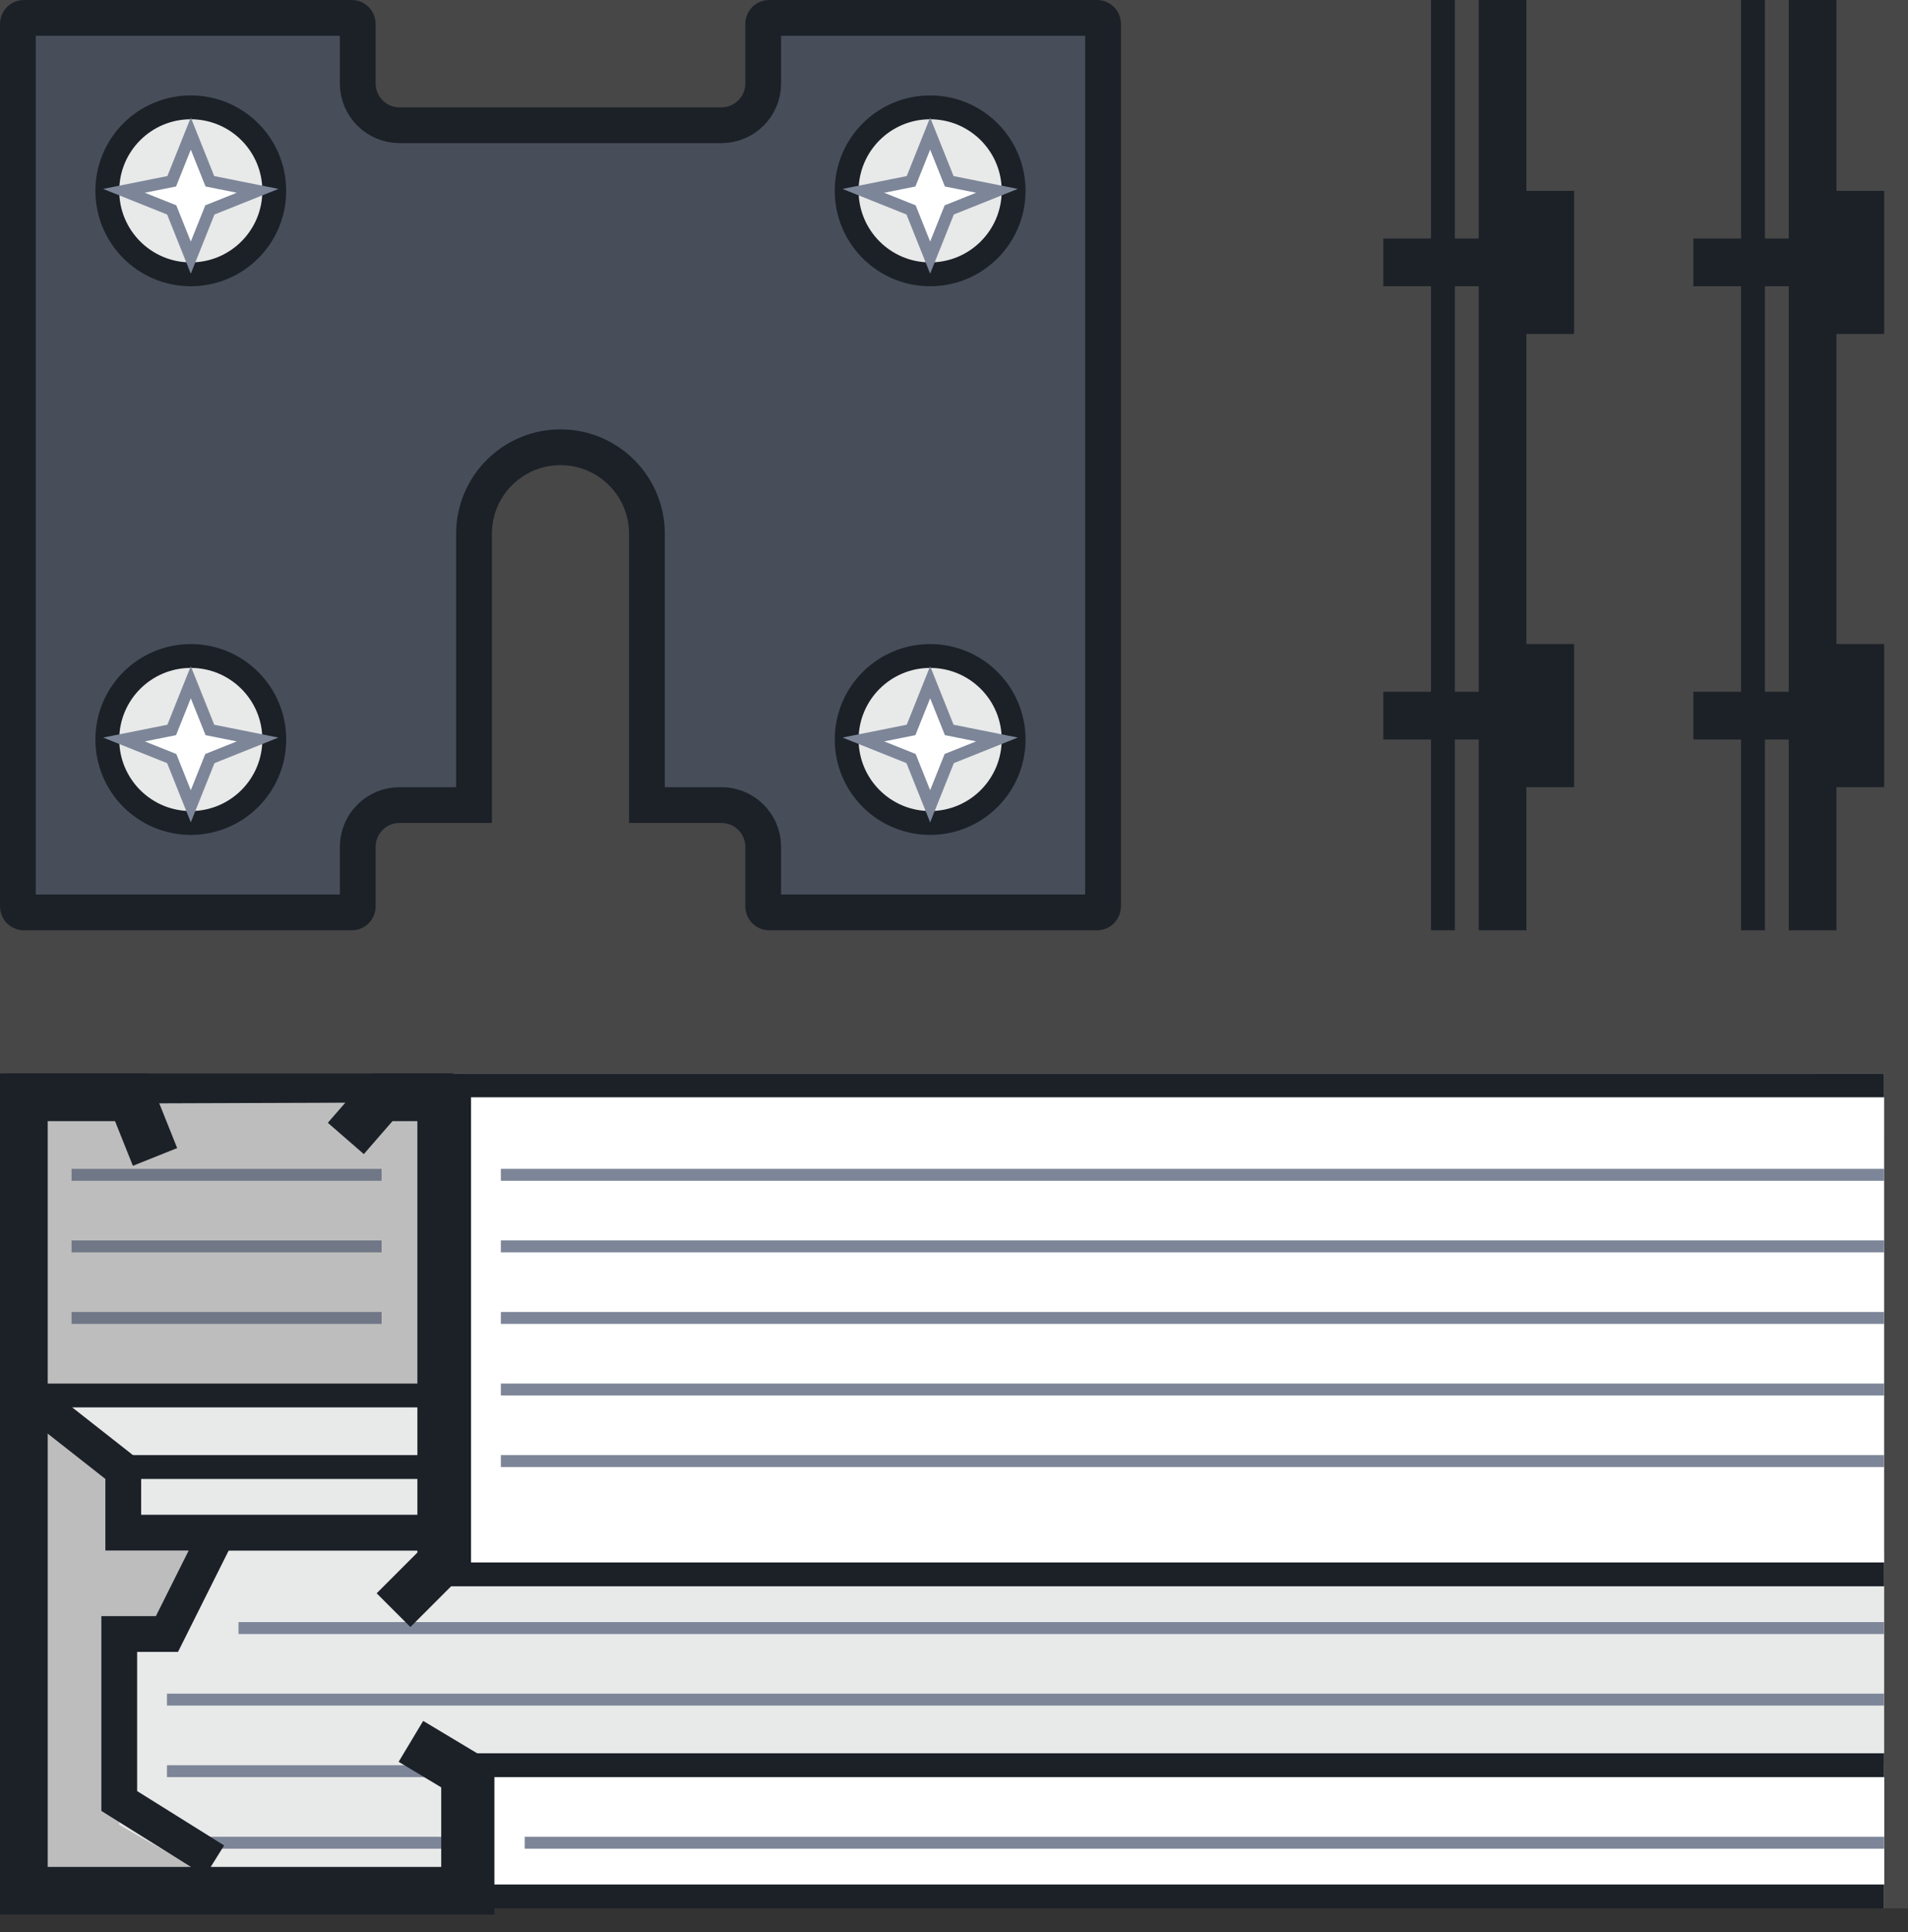 <svg xmlns="http://www.w3.org/2000/svg" fill="none" viewBox="0 0 80 81" height="81" width="80">
<rect x="0" y="0" width="80" height="81" fill="#333333" stroke="none"/>
<rect fill="white" height="80" width="80" opacity="0.1"></rect>
<rect fill="#1C2128" height="39" width="2" x="62"></rect>
<rect fill="#1C2128" height="39" width="1" x="60"></rect>
<rect fill="#1C2128" height="6" width="3" y="8" x="63"></rect>
<rect fill="#1C2128" height="6" width="3" y="27" x="63"></rect>
<rect fill="#1C2128" height="2" width="5" y="10" x="58"></rect>
<rect fill="#1C2128" height="2" width="5" y="29" x="58"></rect>
<rect fill="#1C2128" height="39" width="2" x="75"></rect>
<rect fill="#1C2128" height="39" width="1" x="73"></rect>
<rect fill="#1C2128" height="6" width="3" y="8" x="76"></rect>
<rect fill="#1C2128" height="6" width="3" y="27" x="76"></rect>
<rect fill="#1C2128" height="2" width="5" y="10" x="71"></rect>
<rect fill="#1C2128" height="2" width="5" y="29" x="71"></rect>
<path stroke-width="1.5" stroke="#1C2128" fill="#474E59" d="M0.75 1C0.75 0.862 0.862 0.75 1 0.75H14.75C14.888 0.75 15 0.862 15 1V3.5C15 4.466 15.784 5.25 16.75 5.25H30.25C31.216 5.25 32 4.466 32 3.5V1C32 0.862 32.112 0.75 32.25 0.75H46C46.138 0.75 46.25 0.862 46.25 1V38C46.25 38.138 46.138 38.25 46 38.25H32.25C32.112 38.25 32 38.138 32 38V35.5C32 34.533 31.216 33.75 30.25 33.75H27.125V22.375C27.125 20.373 25.502 18.75 23.5 18.75C21.498 18.75 19.875 20.373 19.875 22.375V33.75H16.75C15.784 33.75 15 34.533 15 35.5V38C15 38.138 14.888 38.25 14.75 38.25H1C0.862 38.25 0.75 38.138 0.75 38V1Z"></path>
<circle stroke="#1C2128" fill="#E8E9E9" r="3.5" cy="8" cx="8"></circle>
<path stroke-width="0.5" stroke="#7D8698" fill="white" d="M7.2 7.6L8 5.6L8.8 7.6L10.8 8L8.8 8.8L8 10.8L7.2 8.8L5.2 8L7.2 7.6Z"></path>
<circle stroke="#1C2128" fill="#E8E9E9" r="3.5" cy="8" cx="39"></circle>
<path stroke-width="0.5" stroke="#7D8698" fill="white" d="M38.2 7.6L39 5.6L39.8 7.6L41.8 8L39.8 8.8L39 10.8L38.2 8.8L36.2 8L38.2 7.6Z"></path>
<circle stroke="#1C2128" fill="#E8E9E9" r="3.5" cy="31" cx="39"></circle>
<path stroke-width="0.5" stroke="#7D8698" fill="white" d="M38.2 30.6L39 28.6L39.8 30.6L41.8 31L39.8 31.8L39 33.8L38.2 31.8L36.2 31L38.2 30.6Z"></path>
<circle stroke="#1C2128" fill="#E8E9E9" r="3.5" cy="31" cx="8"></circle>
<path stroke-width="0.5" stroke="#7D8698" fill="white" d="M7.2 30.6L8 28.6L8.8 30.6L10.8 31L8.8 31.8L8 33.8L7.2 31.8L5.2 31L7.2 30.6Z"></path>
<rect fill="#E8E9E9" height="15" width="76" y="65" x="3"></rect>
<rect fill="#7D8698" height="0.5" width="72" y="71" x="7"></rect>
<rect fill="#7D8698" height="0.5" width="69" y="68" x="10"></rect>
<rect fill="#7D8698" height="0.5" width="72" y="74" x="7"></rect>
<rect fill="#7D8698" height="0.5" width="72" y="77" x="7"></rect>
<path fill="#BDBDBD" d="M7 68.5L9 64.5L5 64V61.5L1.5 58.5V78.5H8.5L5 76.5V68.5H7Z"></path>
<path stroke-width="1.5" stroke="#1C2128" fill="#E8E9E9" d="M41.834 65.25H19.789V65V64.25H19.039H5.168V62V61.636L4.882 61.41L0.995 58.356V45.75H78.25L78.249 65.25H41.834Z"></path>
<path fill="#BDBDBD" d="M79 45.772H1.245V58.5H59L79 45.772Z"></path>
<path stroke="#1C2128" d="M79 45.5L1.245 45.772V58.5H59"></path>
<path stroke="#1C2128" d="M5 61.5H19"></path>
<path stroke-width="2" stroke="#1C2128" d="M16.5 67.5L18.5 65.5V46H16L14.5 47.725"></path>
<path fill="white" d="M19 45H79V66H19V45Z"></path>
<path stroke="#1C2128" d="M79 45.5H19V66H79"></path>
<path stroke-width="1.5" stroke="#1C2128" d="M19 45.5V66"></path>
<path fill="white" d="M19 74H79V77V80H19V74Z"></path>
<path stroke="#1C2128" d="M79 74H19V79.5H79"></path>
<rect fill="#7D8698" height="0.5" width="58" y="52" x="21"></rect>
<rect fill="#707786" height="0.5" width="13" y="52" x="3"></rect>
<rect fill="#7D8698" height="0.5" width="58" y="49" x="21"></rect>
<rect fill="#707786" height="0.5" width="13" y="49" x="3"></rect>
<rect fill="#7D8698" height="0.5" width="58" y="55" x="21"></rect>
<rect fill="#707786" height="0.5" width="13" y="55" x="3"></rect>
<rect fill="#7D8698" height="0.5" width="58" y="58" x="21"></rect>
<rect fill="#7D8698" height="0.5" width="58" y="61" x="21"></rect>
<rect fill="#7D8698" height="0.5" width="57" y="77" x="22"></rect>
<path stroke-width="2" stroke="#1C2128" d="M17.229 73L19.729 74.5V79.263H1V46H5.5L6.5 48.5"></path>
<path stroke-width="1.5" stroke="#1C2128" d="M9 64.5L7 68.5H5V75.5L9 78"></path>
</svg>
